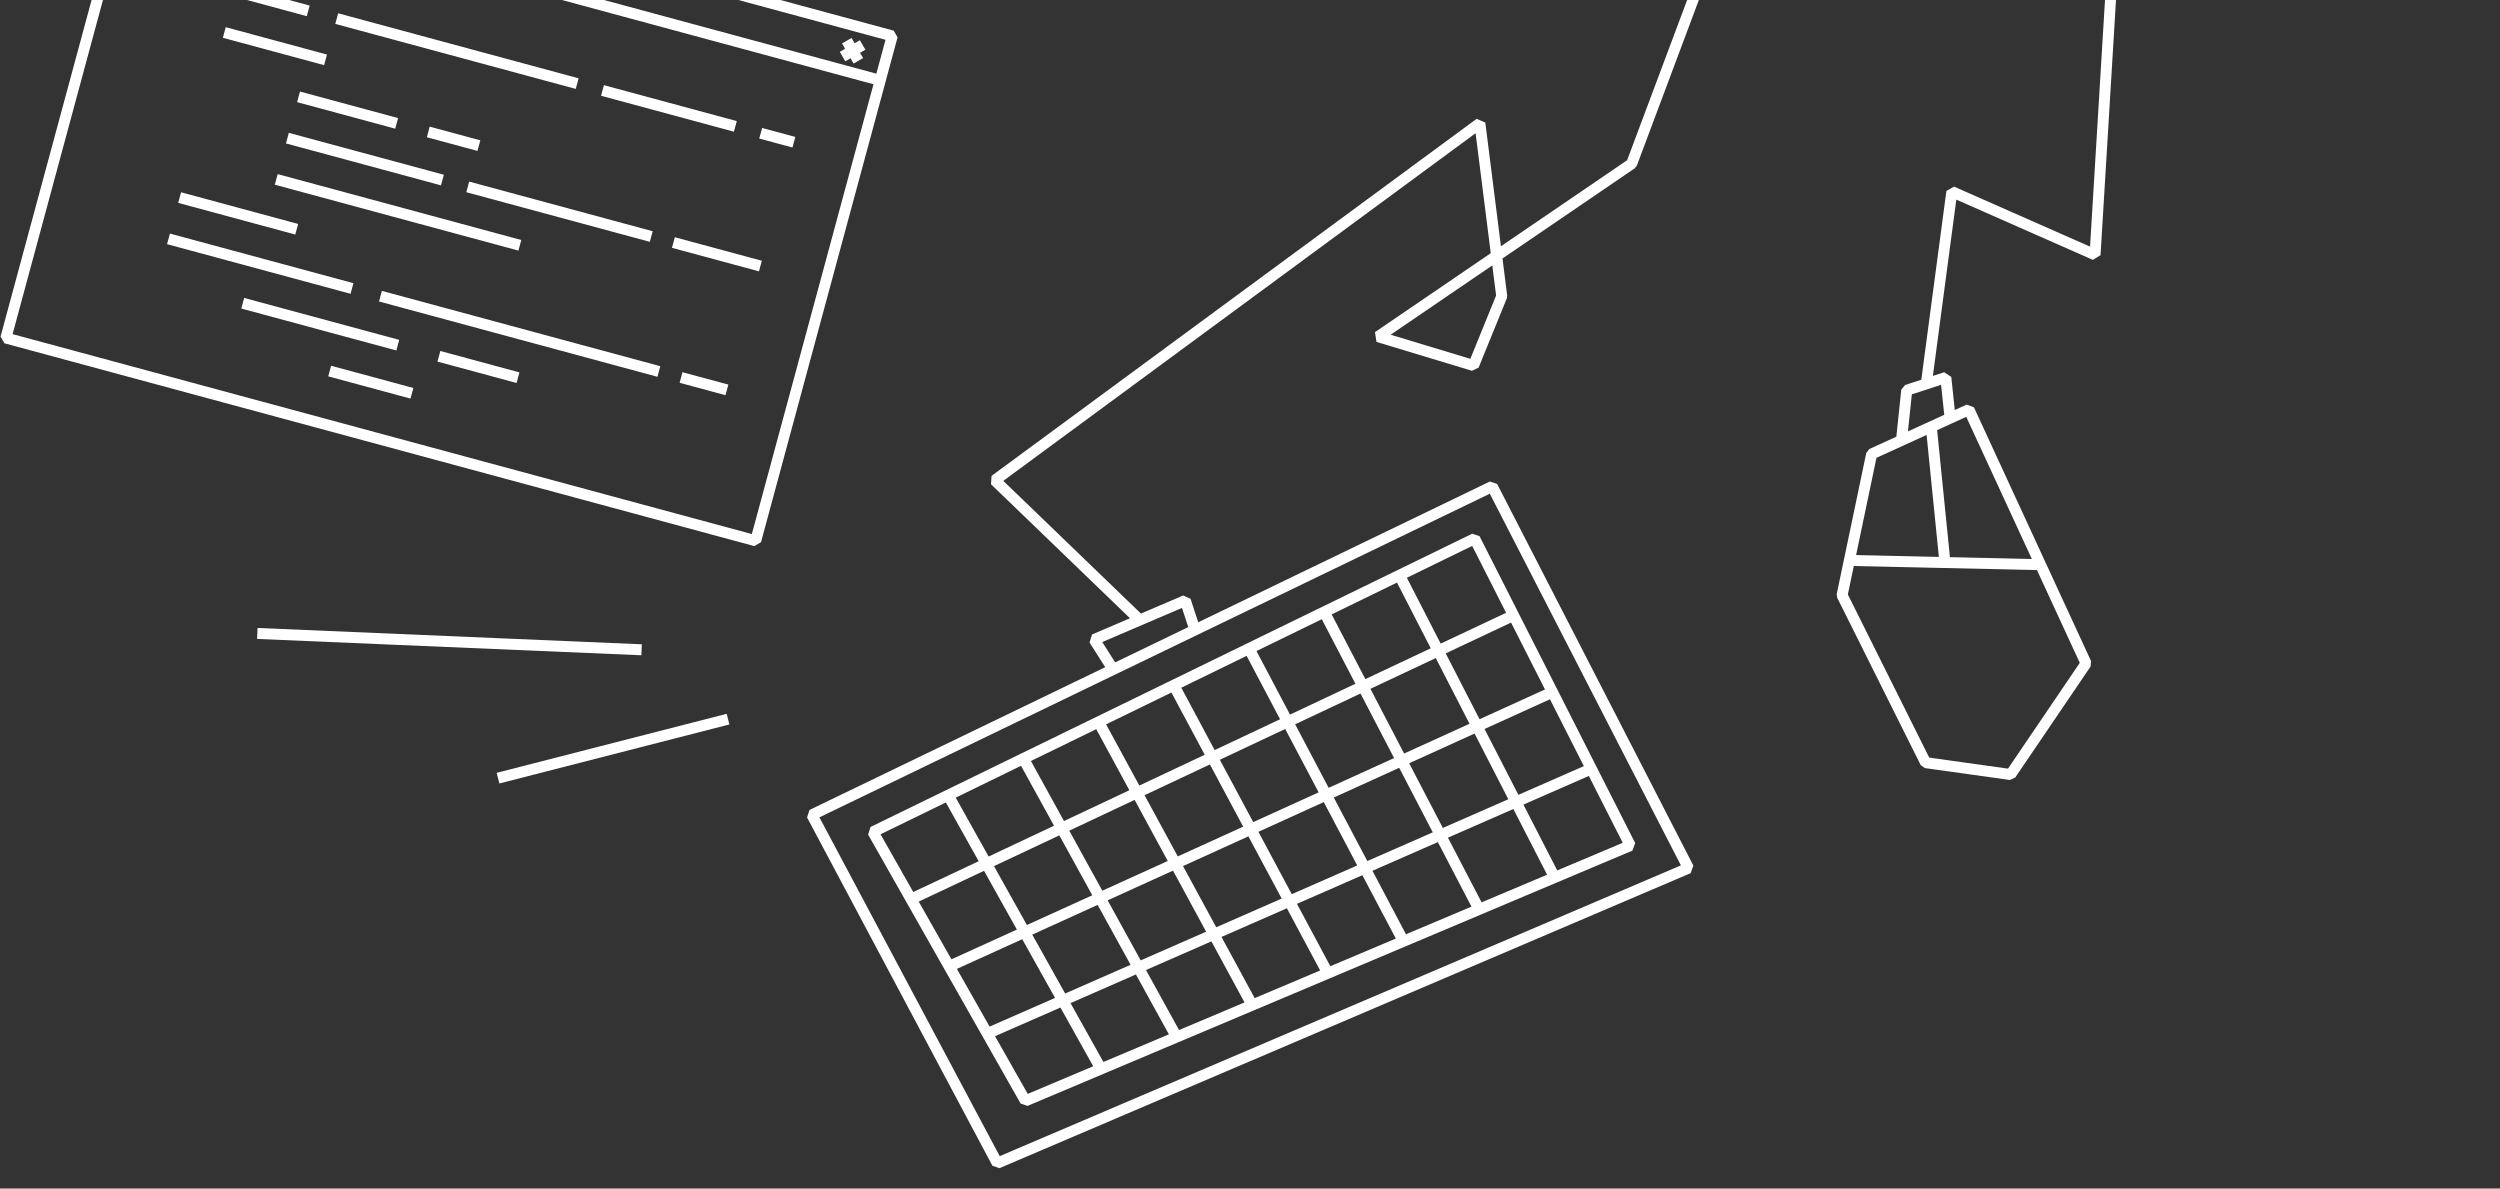 <?xml version="1.0" encoding="UTF-8"?> <svg xmlns="http://www.w3.org/2000/svg" width="488" height="232" viewBox="0 0 488 232" fill="none"><rect x="0" y="0" width="488" height="232" fill="#333333" stroke="none"/> <path d="M360.999 109.39L359.575 116.189L375.878 148.868L392.471 151.191L407.201 129.49L398.309 110.225M360.999 109.39L365.35 88.616L371.168 85.961M360.999 109.39L379.654 109.808M398.309 110.225L384.337 79.952L380.662 81.629M398.309 110.225L379.654 109.808M379.654 109.808L376.987 83.306M376.987 83.306L371.168 85.961M376.987 83.306L380.662 81.629M371.168 85.961L372.195 76.176L376.011 74.93M380.662 81.629L379.826 73.684L376.011 74.93M376.011 74.93L380.999 37.409L408.956 49.744L417.005 -83.143" stroke="white" stroke-width="2.143" stroke-linejoin="bevel"></path> <path d="M217.29 130.676L158.483 159.065L194.662 227.049L329.593 169.458L291.285 94.955L233.257 122.968M217.29 130.676L213.581 124.84L222.481 121.032M217.29 130.676L233.257 122.968M233.257 122.968L231.381 117.224L222.481 121.032M185.273 188.638L303.042 135.096M185.273 188.638L177.831 175.514M185.273 188.638L192.715 201.761M303.042 135.096L295.445 120.118M303.042 135.096L310.638 150.074M177.831 175.514L170.389 162.39L185.072 155.234M177.831 175.514L295.445 120.118M295.445 120.118L287.848 105.139L273.166 112.296M310.638 150.074L318.235 165.052L303.475 171.281M310.638 150.074L192.715 201.761M192.715 201.761L200.157 214.885L214.917 208.656M229.119 133.765L259.196 189.969M229.119 133.765L214.437 140.921M229.119 133.765L243.801 126.608M259.196 189.969L244.436 196.198M259.196 189.969L273.956 183.74M199.754 148.077L229.677 202.427M199.754 148.077L185.072 155.234M199.754 148.077L214.437 140.921M229.677 202.427L214.917 208.656M229.677 202.427L244.436 196.198M185.072 155.234L214.917 208.656M244.436 196.198L214.437 140.921M258.484 119.452L288.716 177.51M258.484 119.452L243.801 126.608M258.484 119.452L273.166 112.296M288.716 177.51L273.956 183.74M288.716 177.51L303.475 171.281M273.956 183.74L243.801 126.608M273.166 112.296L303.475 171.281M222.481 121.032L194.186 93.754L288.871 24.059L293.138 57.831L287.634 71.351L268.999 65.715L318.503 31.965L344.276 -36.857" stroke="white" stroke-width="2.143" stroke-linejoin="bevel"></path> <path d="M25.449 -23.894L1.143 65.976L147.514 105.562L171.82 15.693M25.449 -23.894L171.82 15.693M25.449 -23.894L27.795 -32.571L174.167 7.015L171.82 15.693M32.084 -14.118L51.847 -8.773M29.904 -6.061L60.167 2.124M65.725 3.627L112.663 16.321M117.604 17.658L143.543 24.673M148.484 26.009L154.968 27.763M43.783 6.339L63.546 11.684M58.279 18.906L77.425 24.084M56.1 26.964L86.362 35.148M53.921 35.021L101.476 47.883M35.066 38.568L57.917 44.749M32.887 46.626L68.708 56.314M47.383 59.193L77.646 67.377M74.266 57.817L128.615 72.516M83.601 25.755L93.482 28.427M91.303 36.484L127.124 46.172M131.447 47.342L148.431 51.935M64.35 72.428L80.407 76.771M85.674 69.549L101.114 73.725M132.938 73.685L141.894 76.107M165.3 7.943L167.55 11.877M168.388 8.778L164.462 11.042" stroke="white" stroke-width="2.143" stroke-linejoin="bevel"></path> <path d="M50.229 123.649L125.24 126.837" stroke="white" stroke-width="2.143"></path> <path d="M97.211 151.895L142.113 140.374" stroke="white" stroke-width="2.143"></path> </svg> 